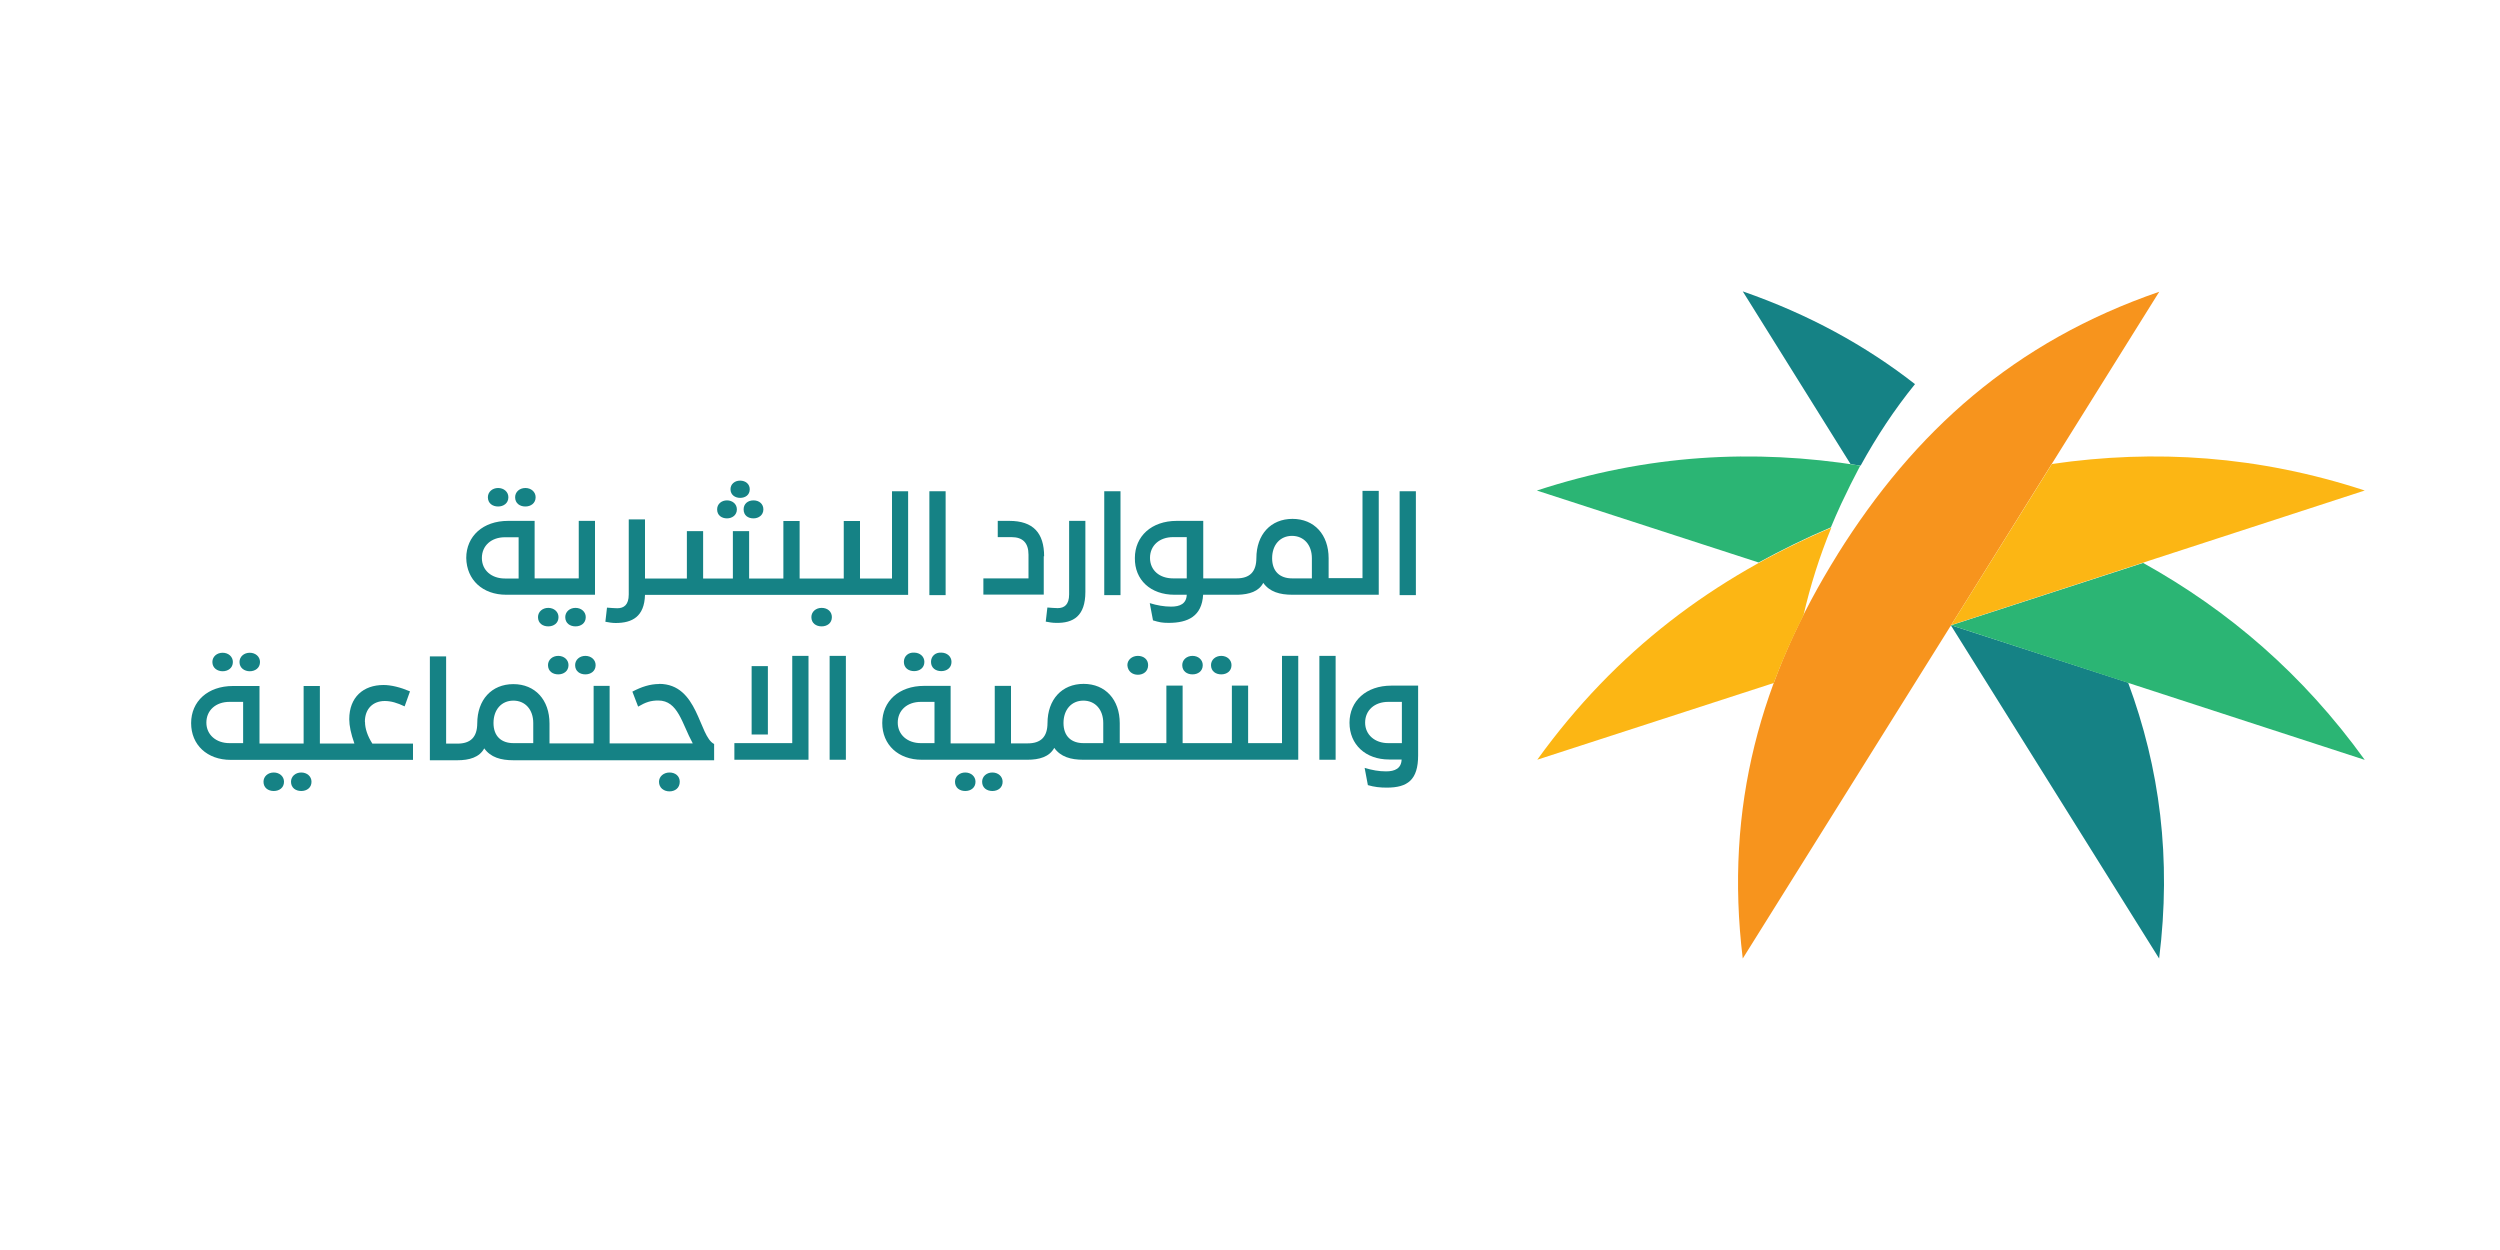 <svg xmlns="http://www.w3.org/2000/svg" id="Layer_1" data-name="Layer 1" viewBox="0 0 200 100"><defs><style>      .cls-1 {        fill: #f7941d;      }      .cls-2 {        fill: #fcb614;      }      .cls-3 {        fill: #158285;      }      .cls-4 {        fill: #2bb574;      }    </style></defs><g><g><path class="cls-3" d="m17.81,53.7c.43,0,.82-.26.82-.74,0-.43-.36-.74-.82-.74s-.82.31-.82.74c0,.49.41.74.82.74Z"></path><path class="cls-3" d="m19.98,53.7c.43,0,.82-.26.82-.74,0-.43-.36-.74-.82-.74s-.82.31-.82.74c0,.49.41.74.82.74Z"></path><path class="cls-3" d="m21.9,61.8c-.46,0-.82.31-.82.74,0,.49.38.74.82.74s.82-.26.82-.74c0-.43-.36-.74-.82-.74Z"></path><path class="cls-3" d="m24.1,61.8c-.46,0-.82.31-.82.74,0,.49.38.74.82.74s.82-.26.82-.74c0-.43-.36-.74-.82-.74Z"></path><path class="cls-3" d="m29.19,57.74c0-1.05.66-1.66,1.59-1.66.51,0,1,.15,1.59.43l.43-1.2c-.77-.33-1.51-.51-2.12-.51-1.61,0-2.74.97-2.74,2.74,0,.51.13,1.15.41,1.94h-2.76v-4.6h-1.3v4.6h-3.53v-4.6h-2.12c-2.02,0-3.35,1.23-3.35,2.97h0c0,1.74,1.28,2.94,3.17,2.94h14.58v-1.3h-3.25c-.38-.59-.59-1.2-.59-1.74Zm-9.74,1.71h-1.1c-1.05,0-1.84-.66-1.84-1.64h0c0-1,.77-1.66,1.84-1.66h1.1v3.3Z"></path><path class="cls-3" d="m44.66,53.95c.43,0,.82-.26.82-.74,0-.43-.36-.74-.82-.74s-.82.31-.82.74c0,.49.38.74.82.74Z"></path><path class="cls-3" d="m46.83,53.95c.43,0,.82-.26.82-.74,0-.43-.36-.74-.82-.74s-.82.31-.82.74c0,.49.38.74.82.74Z"></path><path class="cls-3" d="m52.74,54.72c-.74,0-1.43.23-2.15.61l.46,1.2c.61-.36,1.02-.49,1.61-.49,1.59,0,1.89,1.84,2.76,3.43h-6.65v-4.6h-1.28v4.6h-3.53v-1.59c0-1.89-1.15-3.15-2.89-3.15h0c-1.74,0-2.89,1.25-2.89,3.15v-.03c0,1.13-.54,1.64-1.59,1.64h-.9v-6.98h-1.3v8.31h2.2c.95,0,1.76-.23,2.15-.95.51.72,1.33.95,2.33.95h16.06v-1.3c-1.23-.61-1.25-4.81-4.4-4.81Zm-10.08,4.73h-1.59c-.95,0-1.59-.54-1.59-1.61h0c0-1.07.64-1.79,1.59-1.79h0c.95,0,1.59.72,1.59,1.79v1.61Z"></path><path class="cls-3" d="m53.56,61.8c-.46,0-.84.31-.84.74,0,.51.41.77.84.77s.82-.26.82-.77c0-.46-.36-.74-.82-.74Z"></path><polygon class="cls-3" points="63.38 59.45 58.75 59.45 58.75 60.78 64.68 60.78 64.68 52.47 63.38 52.47 63.38 59.45"></polygon><rect class="cls-3" x="60.13" y="53.29" width="1.3" height="5.47"></rect><rect class="cls-3" x="66.37" y="52.47" width="1.3" height="8.31"></rect></g><g><path class="cls-3" d="m72.31,52.95c0,.49.38.74.82.74s.82-.26.82-.74c0-.43-.36-.74-.82-.74-.46-.03-.82.28-.82.74Z"></path><path class="cls-3" d="m74.48,52.95c0,.49.38.74.82.74s.82-.26.82-.74c0-.43-.36-.74-.82-.74-.46-.03-.82.28-.82.74Z"></path><path class="cls-3" d="m77.22,61.8c-.46,0-.82.31-.82.74,0,.49.38.74.82.74s.82-.26.82-.74c0-.43-.36-.74-.82-.74Z"></path><path class="cls-3" d="m79.39,61.8c-.46,0-.82.31-.82.74,0,.49.38.74.82.74s.82-.26.82-.74c0-.43-.36-.74-.82-.74Z"></path><path class="cls-3" d="m91.03,53.98c.43,0,.82-.26.82-.77,0-.46-.36-.74-.82-.74s-.84.31-.84.74c.03.51.41.77.84.77Z"></path><path class="cls-3" d="m95.4,52.47c-.46,0-.82.31-.82.74,0,.49.38.74.82.74s.82-.26.82-.74c0-.43-.36-.74-.82-.74Z"></path><path class="cls-3" d="m96.88,53.21c0,.49.38.74.82.74s.82-.26.82-.74c0-.43-.36-.74-.82-.74s-.82.31-.82.74Z"></path><path class="cls-3" d="m102.59,59.45h-2.74v-4.6h-1.3v4.6h-3.94v-4.6h-1.3v4.6h-3.73v-1.59c0-1.89-1.15-3.15-2.89-3.15h0c-1.74,0-2.89,1.25-2.89,3.15v-.03c0,1.13-.54,1.64-1.59,1.64h-1.33v-4.6h-1.3v4.6h-3.53v-4.6h-2.12c-2.02,0-3.35,1.23-3.35,2.97h0c0,1.74,1.28,2.94,3.17,2.94h8.44c.95,0,1.76-.23,2.15-.95.51.72,1.33.95,2.33.95h17.19v-8.31h-1.3v6.98h.05Zm-27.83,0h-1.1c-1.05,0-1.84-.66-1.84-1.64h0c0-1,.77-1.66,1.84-1.66h1.1v3.3Zm13.5,0h-1.59c-.95,0-1.59-.54-1.59-1.61h0c0-1.07.64-1.79,1.59-1.79h0c.95,0,1.59.72,1.59,1.79v1.61Z"></path><rect class="cls-3" x="105.55" y="52.47" width="1.3" height="8.31"></rect><path class="cls-3" d="m111.31,54.85c-2.02,0-3.35,1.23-3.35,2.97h0c0,1.74,1.28,2.94,3.17,2.94h1c-.03.72-.54.95-1.25.95-.56,0-1.13-.1-1.71-.28l.26,1.38c.51.15.97.2,1.51.2,1.66,0,2.51-.61,2.51-2.58v-5.58h-2.12Zm.84,2.94h0v1.66h-1.1c-1.05,0-1.84-.66-1.84-1.64h0c0-1,.77-1.66,1.84-1.66h1.1v1.64Z"></path></g><g><path class="cls-3" d="m83.53,44.51c0-1.87-.87-2.84-2.79-2.84h-.92v1.3h1.1c.9,0,1.36.46,1.36,1.41v1.89h-3.61v1.3h4.83v-3.07h.03Z"></path><path class="cls-3" d="m86.83,47.35v-5.68h-1.3v5.88c0,.82-.38,1.1-.92,1.1-.26,0-.49-.03-.82-.05l-.13,1.13c.26.05.54.1.82.1,1.38.03,2.35-.54,2.35-2.48Z"></path><rect class="cls-3" x="88.34" y="39.3" width="1.3" height="8.31"></rect><path class="cls-3" d="m93.94,47.58h1c-.03.72-.54.95-1.25.95-.56,0-1.13-.1-1.71-.28l.26,1.38c.51.15.72.2,1.25.2,1.56,0,2.66-.54,2.76-2.25h2.79c.9-.03,1.66-.26,2.02-.95.51.72,1.33.95,2.33.95h6.91v-8.31h-1.3v6.98h-2.71v-1.59c0-1.89-1.15-3.15-2.89-3.15h0c-1.74,0-2.89,1.25-2.89,3.15v-.03c0,1.13-.54,1.64-1.59,1.64h-2.66v-4.6h-2.12c-2.02,0-3.35,1.23-3.35,2.97h0c-.03,1.74,1.25,2.94,3.17,2.94Zm7.83-2.92c0-1.07.64-1.79,1.59-1.79h0c.95,0,1.59.72,1.59,1.79v1.61h-1.59c-.95,0-1.59-.54-1.59-1.61h0Zm-9.77-.03c0-1,.77-1.66,1.84-1.66h1.1v1.64h0v1.66h-1.1c-1.07,0-1.84-.64-1.84-1.64h0Z"></path><rect class="cls-3" x="111.97" y="39.3" width="1.3" height="8.31"></rect></g><g><path class="cls-3" d="m42.03,40.52c.43,0,.82-.26.82-.74,0-.43-.36-.74-.82-.74s-.82.31-.82.74c0,.49.38.74.82.74Z"></path><path class="cls-3" d="m39.85,40.52c.43,0,.82-.26.82-.74,0-.43-.36-.74-.82-.74s-.82.31-.82.74c0,.49.38.74.82.74Z"></path><path class="cls-3" d="m40.49,47.58h7.11v-5.91h-1.3v4.6h-3.53v-4.6h-2.12c-2.02,0-3.35,1.23-3.35,2.97h0c.03,1.74,1.3,2.94,3.2,2.94Zm-1.94-2.94c0-1,.77-1.66,1.84-1.66h1.1v3.3h-1.1c-1.05,0-1.84-.64-1.84-1.64h0Z"></path><path class="cls-3" d="m59.21,39.83c.41,0,.77-.23.77-.69,0-.41-.33-.69-.77-.69s-.77.28-.77.69c0,.46.38.69.77.69Z"></path><path class="cls-3" d="m58.16,41.47c.41,0,.79-.26.79-.72,0-.43-.36-.72-.79-.72s-.79.28-.79.72c0,.49.38.72.79.72Z"></path><path class="cls-3" d="m59.49,40.75c0,.49.36.72.79.72.41,0,.79-.26.79-.72,0-.43-.33-.72-.79-.72s-.79.28-.79.72Z"></path><path class="cls-3" d="m72.66,39.3h-1.3v6.98h-2.56v-4.6h-1.3v4.6h-3.53v-4.6h-1.3v4.6h-2.74v-3.79h-1.3v3.79h-2.38v-3.79h-1.3v3.79h-3.35v-4.73h-1.3v6.01c0,.82-.38,1.1-.92,1.1-.26,0-.49-.03-.82-.05l-.13,1.13c.26.05.54.1.82.1,1.33,0,2.3-.51,2.35-2.25h21.05v-8.29h.03Z"></path><rect class="cls-3" x="74.35" y="39.3" width="1.3" height="8.31"></rect><path class="cls-3" d="m44.68,49.37c0-.43-.36-.74-.82-.74s-.82.31-.82.74c0,.49.38.74.82.74s.82-.26.82-.74Z"></path><path class="cls-3" d="m46.86,49.37c0-.43-.36-.74-.82-.74s-.82.31-.82.74c0,.49.38.74.82.74s.82-.26.82-.74Z"></path><path class="cls-3" d="m65.73,48.63c-.46,0-.82.31-.82.74,0,.49.38.74.82.74s.82-.26.82-.74c0-.43-.33-.74-.82-.74Z"></path></g></g><g><path class="cls-3" d="m148.03,37.12c.28.05.54.1.82.13,1.28-2.33,2.71-4.5,4.35-6.52-3.96-3.09-8.49-5.58-13.78-7.42l8.62,13.81Zm22.22,17.49l-14.19-4.6,16.67,26.67c1-8.03.05-15.24-2.48-22.07Z"></path><path class="cls-1" d="m147.01,44.34c6.14-9.82,14.14-17.01,25.73-21l-16.65,26.67-16.67,26.67c-1.48-12.17,1.46-22.51,7.6-32.35Z"></path><path class="cls-4" d="m122.97,39.25l17.72,5.75c1.87-1.02,3.79-1.97,5.78-2.81.26-.64.54-1.25.82-1.87.49-1.05,1-2.07,1.53-3.07-8.54-1.36-17.03-.9-25.86,1.99Zm48.49,5.78l-15.37,4.99,33.09,10.77c-4.94-6.85-10.87-11.94-17.72-15.75Z"></path><path class="cls-2" d="m122.97,60.78l18.93-6.14c.69-1.84,1.48-3.63,2.38-5.42.54-2.35,1.28-4.71,2.23-7.01-9.39,3.99-17.24,9.85-23.53,18.57Zm41.18-23.66l-8.06,12.89,33.09-10.77c-8.52-2.79-16.78-3.32-25.04-2.12Z"></path></g></svg>